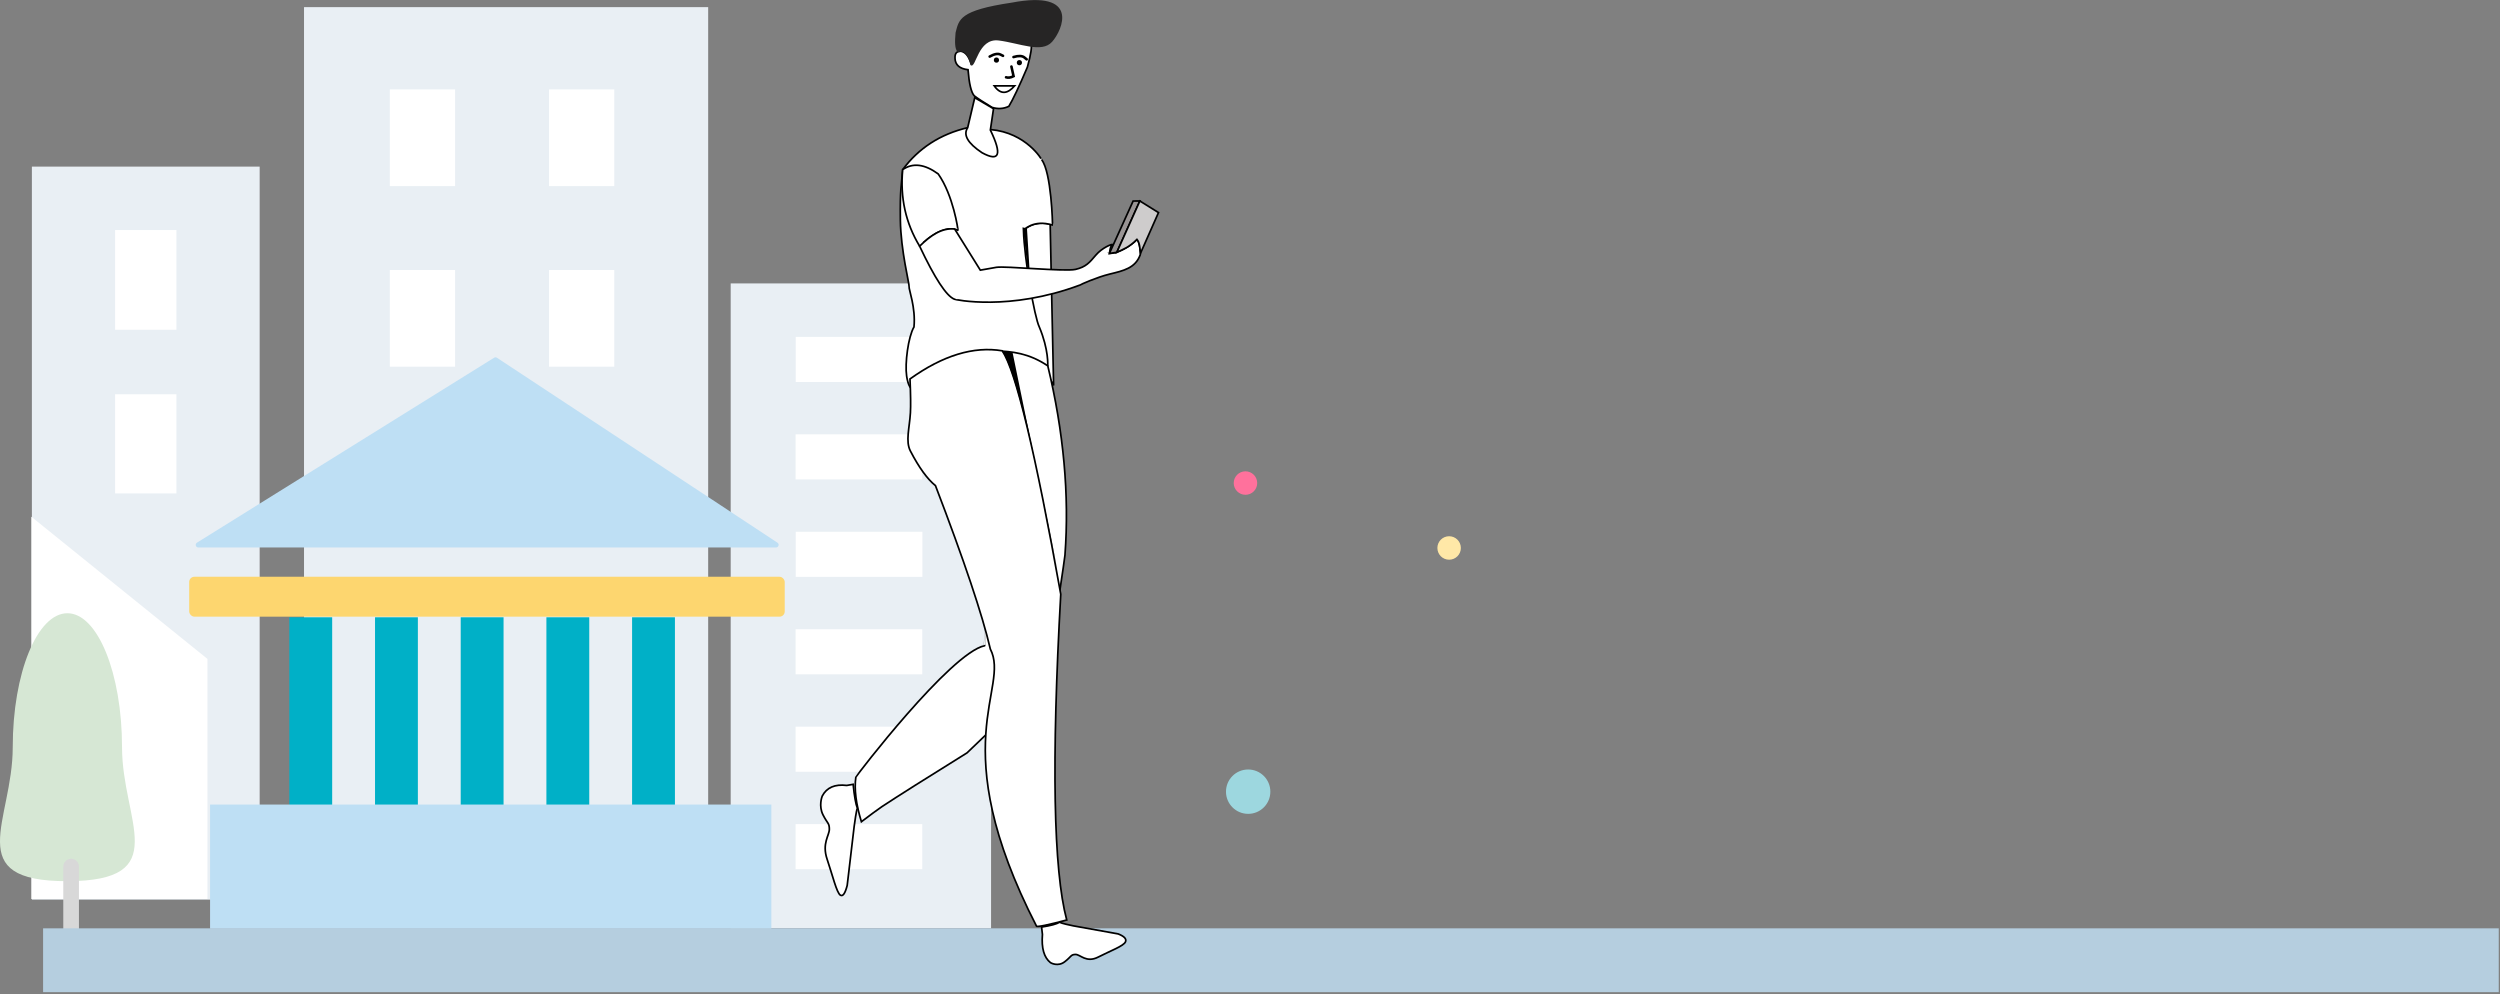 <?xml version="1.0" encoding="UTF-8"?>
<svg width="958px" height="381px" viewBox="0 0 958 381" version="1.1" xmlns="http://www.w3.org/2000/svg" xmlns:xlink="http://www.w3.org/1999/xlink">
    <rect x="0" y="0" width="958" height="381" fill="#808080" stroke="none"/>
    <!-- Generator: Sketch 61.2 (89653) - https://sketch.com -->
    <title>LP2</title>
    <desc>Created with Sketch.</desc>
    <g id="Page-1" stroke="none" stroke-width="1" fill="none" fill-rule="evenodd">
        <g id="LP2" transform="translate(0, -1)">
            <rect id="Rectangle" fill="#E9EFF4" fill-rule="nonzero" x="280" y="109.607" width="99.777" height="247.13"></rect>
            <rect id="Rectangle" fill="#FFFFFF" fill-rule="nonzero" x="304.925" y="130.098" width="48.536" height="17.279"></rect>
            <rect id="Rectangle-Copy-21" fill="#FFFFFF" fill-rule="nonzero" x="304.871" y="167.438" width="48.536" height="17.279"></rect>
            <rect id="Rectangle-Copy-22" fill="#FFFFFF" fill-rule="nonzero" x="304.925" y="204.779" width="48.536" height="17.279"></rect>
            <rect id="Rectangle-Copy-23" fill="#FFFFFF" fill-rule="nonzero" x="304.871" y="242.119" width="48.536" height="17.279"></rect>
            <rect id="Rectangle-Copy-24" fill="#FFFFFF" fill-rule="nonzero" x="304.871" y="279.46" width="48.536" height="17.279"></rect>
            <rect id="Rectangle-Copy-25" fill="#FFFFFF" fill-rule="nonzero" x="304.871" y="316.8" width="48.536" height="17.279"></rect>
            <rect id="Rectangle" fill="#E9EFF4" fill-rule="nonzero" x="12.216" y="64.847" width="87.284" height="280.89"></rect>
            <rect id="Rectangle" fill="#FFFFFF" fill-rule="nonzero" x="44.108" y="89.148" width="23.5" height="38.212"></rect>
            <rect id="Rectangle-Copy-21" fill="#FFFFFF" fill-rule="nonzero" x="44.108" y="152.081" width="23.5" height="38"></rect>
            <circle id="Oval" fill="#9DD7DF" fill-rule="nonzero" cx="478.297" cy="304.368" r="8.5"></circle>
            <circle id="Oval" fill="#FF719C" fill-rule="nonzero" cx="477.261" cy="186.107" r="4.5"></circle>
            <circle id="Oval-Copy" fill="#FFE8A7" fill-rule="nonzero" cx="555.304" cy="210.982" r="4.5"></circle>
            <g id="Group-47" transform="translate(116.5, 3.737)" fill-rule="nonzero">
                <rect id="Rectangle" fill="#E9EFF4" x="-9.09494702e-13" y="-9.09494702e-13" width="154.873" height="352.107"></rect>
                <rect id="Rectangle" fill="#FFFFFF" x="32.887" y="31.519" width="25" height="37.059"></rect>
                <rect id="Rectangle-Copy-22" fill="#FFFFFF" x="93.887" y="31.519" width="25" height="37.059"></rect>
                <rect id="Rectangle-Copy-21" fill="#FFFFFF" x="32.887" y="100.723" width="25" height="37.059"></rect>
                <rect id="Rectangle-Copy-23" fill="#FFFFFF" x="93.887" y="100.723" width="25" height="37.059"></rect>
            </g>
            <g id="Group-23-Copy" transform="translate(72.5, 137.737)" fill-rule="nonzero">
                <rect id="Rectangle" fill="#00B0C7" x="169.716" y="99.805" width="16.418" height="81.588"></rect>
                <g id="Group-19">
                    <path d="M3.499,73.06 L224.875,73.06 C225.428,73.06 225.875,72.612 225.875,72.06 C225.875,71.724 225.706,71.41 225.426,71.225 L117.923,0.353 C117.597,0.138 117.176,0.132 116.844,0.339 L2.971,71.211 C2.502,71.503 2.358,72.119 2.65,72.588 C2.833,72.881 3.154,73.06 3.499,73.06 Z" id="Path-325" fill="#BEDFF4"></path>
                    <rect id="Rectangle" fill="#FDD66F" x="0" y="84.275" width="228.209" height="15.3" rx="2"></rect>
                    <rect id="Rectangle" fill="#00B0C7" x="38.373" y="99.805" width="16.418" height="81.588"></rect>
                    <rect id="Rectangle" fill="#00B0C7" x="71.209" y="99.805" width="16.418" height="81.588"></rect>
                    <rect id="Rectangle" fill="#00B0C7" x="104.045" y="99.805" width="16.418" height="81.588"></rect>
                    <rect id="Rectangle" fill="#00B0C7" x="136.881" y="99.805" width="16.418" height="81.588"></rect>
                    <rect id="Rectangle" fill="#BEDFF4" x="8" y="171.567" width="215.075" height="47.612"></rect>
                </g>
            </g>
            <polygon id="Path-326" fill="#FFFFFF" fill-rule="nonzero" points="12 199 79.5 253.5 79.5 345.5 12 345.5"></polygon>
            <g id="Group-47" transform="translate(-0, 235.99)">
                <g id="Oval-2" fill="#D6E7D4" fill-rule="nonzero">
                    <path d="M25.821,102.675 C66.751,102.583 46.763,79.69 46.763,51.337 C46.763,22.984 37.387,-4.68958206e-13 25.821,-4.68958206e-13 C14.256,-4.68958206e-13 4.88,22.984 4.88,51.337 C4.88,79.69 -15.108,102.765 25.821,102.675 Z" id="Oval"></path>
                </g>
                <line x1="27.251" y1="136.083" x2="27.251" y2="97.083" id="Path-327" stroke="#D8D8D8" stroke-width="6" stroke-linecap="round"></line>
            </g>
            <polygon id="Rectangle" fill="#B5CEDF" fill-rule="nonzero" points="16.516 356.737 957.516 356.737 957.516 381.192 16.516 381.192"></polygon>
            <g id="Group-23" transform="translate(314.277, 0.737)">
                <g id="Group-6" transform="translate(0, 13)" fill-rule="nonzero" stroke="#000000" stroke-width="0.66">
                    <path d="M56.668,13.98 C57.097,19.357 57.891,22.687 59.05,23.97 C60.286,24.935 62.546,26.41 65.833,28.395 C68.116,29.115 70.276,28.985 72.313,28.003 C73.854,25.503 76.224,20.494 79.422,12.977 C80.789,8.11 81.251,4.972 80.808,3.563 C80.808,3.563 70.723,2.263 68.723,1.263 C68.553,1.284 64.701,-0.235 62.223,0.763 C61.185,1.112 60.36,2.303 60.723,5.263 C59.723,6.263 58.723,8.263 57.723,11.263 C56.812,8.555 55.514,7.092 53.832,6.875 C52.579,7.029 51.576,7.326 51.685,9.623 C51.78,12.148 53.441,13.6 56.668,13.98 Z" id="Path-279" fill="#FFFFFF"></path>
                    <path d="M82.864,72.879 L94.896,133.528 L82.396,118.337 L74.186,88.766 L73.185,76.951 C75.532,74.077 78.733,72.676 82.864,72.879 Z" id="Path-284" fill="#FFFFFF" transform="translate(84.04, 103.194) rotate(10) translate(-84.04, -103.194) "></path>
                    <path d="M47.539,37.524 C37.633,41.793 30.388,48.511 25.805,57.679 C26.405,64.02 26.072,65.222 28.274,76.837 C30.477,88.452 36.018,100.467 36.018,101.468 C36.018,102.47 39.942,108.831 40.535,116.3 C38.999,120.439 39.489,130.706 41.024,135.312 C42.048,138.382 43.205,139.94 44.495,139.984 C45.296,132.953 53.128,126.723 67.992,121.294 C68.927,120.96 78.972,117.862 93.59,122.267 C93.657,122.134 92.929,115.883 87.818,107.963 C85.348,104.558 77.738,83.579 75.402,72.498 C75.468,72.564 78.272,67.692 86.015,68.626 C86.082,68.493 82.077,48.734 77.604,44.729 C77.805,44.796 70.061,35.517 56.31,36.718 C56.221,36.763 53.297,37.031 47.539,37.524 Z" id="Path-283" fill="#FFFFFF" transform="translate(59.699, 88.298) rotate(10) translate(-59.699, -88.298) "></path>
                    <path d="M29.27,54.229 C30.116,64.954 33.943,74.211 40.751,81.998 C40.751,82.065 47.293,71.785 54.169,73.454 C54.235,73.387 50.097,60.571 42.954,53.495 C37.182,50.659 32.621,50.904 29.27,54.229 Z" id="Path-285" fill="#FFFFFF" transform="translate(41.72, 66.768) rotate(10) translate(-41.72, -66.768) "></path>
                    <path d="M37.422,88.873 C45.299,99.998 50.839,105.895 54.043,106.562 C54.11,106.696 75.604,107.563 100.503,92.878 C100.569,92.744 106.177,88.873 111.05,86.737 C115.923,84.601 120.395,82.798 121.263,77.325 C121.263,77.124 120.528,73.186 119.06,71.851 C119.06,71.918 114.721,77.925 109.514,78.993 C109.648,79.06 109.181,76.257 110.115,75.456 C109.915,75.122 106.377,77.325 104.508,80.529 C102.639,83.733 101.571,85.669 97.766,87.271 C93.961,88.873 71.065,90.608 67.794,91.743 C65.614,92.5 63.655,93.212 61.92,93.879 L49.504,80.062 C44.457,80.407 40.78,84.233 37.422,88.873 Z" id="Path-286" fill="#FFFFFF" transform="translate(79.342, 89.234) rotate(10) translate(-79.342, -89.234) "></path>
                    <polygon id="Path-287" fill="#999494" transform="translate(116.674, 74.336) rotate(10) translate(-116.674, -74.336) " points="118.142 63.889 112.668 85.25 115.405 84.315 120.679 63.422"></polygon>
                    <path d="M120.68,64.344 L128.49,67.482 L124.418,83.97 C123.803,82.181 123.441,80.139 122.148,79.03 C119.621,82.657 117.558,83.7 115.406,85.238 L120.68,64.344 Z" id="Path-288" fill="#CECCCC" transform="translate(121.948, 74.791) rotate(10) translate(-121.948, -74.791) "></path>
                    <path d="M87.236,127.457 C93.33,152.799 95.525,176.969 93.821,199.968 C93.796,200.141 90.26,227.292 86.238,244.17 C86.216,243.987 80.917,250.035 70.34,262.312 L56.277,275.768 C40.38,285.645 29.515,292.509 23.684,296.36 C21.911,297.582 19.285,299.511 15.807,302.147 C13.734,295.336 13.025,289.653 13.679,285.097 C13.754,284.578 50.02,237.399 63.048,234.69 C63.04,234.748 64.453,197.088 67.287,121.711 C73.562,121.945 79.919,122.548 87.236,127.457 Z" id="Path-290" fill="#FFFFFF"></path>
                    <path d="M85.18,345.326 C84.759,350.591 85.79,354.202 88.275,356.157 C88.429,356.259 91.123,357.802 93.707,355.819 C96.292,353.837 96.017,353.022 97.869,353.01 C99.721,352.998 101.983,356.37 106.587,354 C111.19,351.629 116.334,349.787 117.018,348.149 C117.474,347.057 116.535,346.053 114.199,345.137 C103.7,343.282 97.997,342.257 97.09,342.061 C95.731,341.767 92.567,341.153 91.799,340.644 C90.636,341.354 88.322,341.976 84.857,342.51 L85.18,345.326 Z" id="Path-291-Copy" fill="#FFFFFF"></path>
                    <path d="M34.435,132.478 C34.692,138.509 34.744,142.839 34.592,145.469 C34.255,151.291 32.647,156.35 34.592,160.102 C37.855,166.397 41.056,170.817 44.194,173.363 C55.168,202.018 62.18,222.899 65.228,236.008 C73.002,251.097 46.938,272.131 82.89,342.124 C82.886,342.658 87.634,341.635 94.493,339.806 C89.386,320.649 88.624,279.038 92.207,214.973 C82.46,160.509 74.991,129.415 69.801,121.692 C58.827,119.863 47.038,123.458 34.435,132.478 Z" id="Path-289" fill="#FFFFFF"></path>
                    <path d="M10.202,288.241 C5.631,287.684 2.496,289.046 0.798,292.328 C0.71,292.531 -0.63,296.088 1.092,299.502 C2.813,302.915 3.52,302.552 3.531,304.998 C3.541,307.444 0.613,310.431 2.672,316.511 C4.73,322.59 6.329,329.383 7.751,330.287 C8.699,330.89 9.57,329.649 10.366,326.565 C11.976,312.698 12.867,305.166 13.036,303.969 C13.291,302.174 13.825,297.995 14.267,296.981 C13.65,295.446 13.11,292.39 12.647,287.814 L10.202,288.241 Z" id="Path-291" fill="#FFFFFF"></path>
                    <path d="M55.337,26.903 L56.928,38.595 C56.204,41.811 59.059,44.144 65.492,45.593 C73.064,46.605 73.023,43.519 65.367,36.335 L63.568,28.275 L55.337,26.903 Z" id="Path-318" fill="#FFFFFF" transform="translate(63.239, 36.342) rotate(21) translate(-63.239, -36.342) "></path>
                </g>
                <path d="M57.723,25.263 C59.723,26.763 60.398,14.775 68.398,15.775 C76.398,16.775 84.898,20.775 88.898,16.275 C92.898,11.775 99.723,-3.737 73.398,1.275 C53.223,4.263 53.223,7.763 51.898,12.775 C51.578,16.331 51.531,18.941 52.723,20.263 C55.723,19.263 56.673,21.85 57.723,25.263 Z" id="Path-401" fill="#262525" fill-rule="nonzero"></path>
                <path d="M64.971,21.941 C66.737,20.933 68.124,20.68 69.132,21.185 C70.141,21.689 70.393,21.815 69.889,21.563" id="Path-365" stroke="#000000" stroke-linecap="round"></path>
                <path d="M74.145,22.719 C75.91,21.71 77.297,21.458 78.306,21.963 C79.314,22.467 79.566,22.593 79.062,22.341" id="Path-365-Copy" stroke="#000000" stroke-linecap="round" transform="translate(76.729, 22.215) rotate(13) translate(-76.729, -22.215) "></path>
                <circle id="Oval" fill="#000000" fill-rule="nonzero" cx="67.556" cy="23.288" r="1"></circle>
                <circle id="Oval-Copy-4" fill="#000000" fill-rule="nonzero" cx="76.353" cy="24.275" r="1"></circle>
                <path d="M73.3,25.767 L74.123,29.47 C73.026,30.019 72.066,30.156 71.243,29.882" id="Path-366" stroke="#000000" stroke-linecap="round"></path>
                <path d="M66.717,33.173 C69.323,36.804 71.929,36.107 74.534,33.173 L66.717,33.173 Z" id="Path-367" stroke="#000000" stroke-width="0.66" fill="#FFFFFF" fill-rule="nonzero"></path>
                <path d="M73.723,135.263 L90.992,219.142 C81.117,168.398 73.986,140.284 69.597,134.798 C69.261,134.875 70.636,135.03 73.723,135.263 Z" id="Path-371" fill="#000000" fill-rule="nonzero"></path>
                <polygon id="Path-372" fill="#000000" fill-rule="nonzero" points="79.223 87.263 80.223 103.263 79.472 103.117 77.826 88.306"></polygon>
            </g>
        </g>
    </g>
</svg>